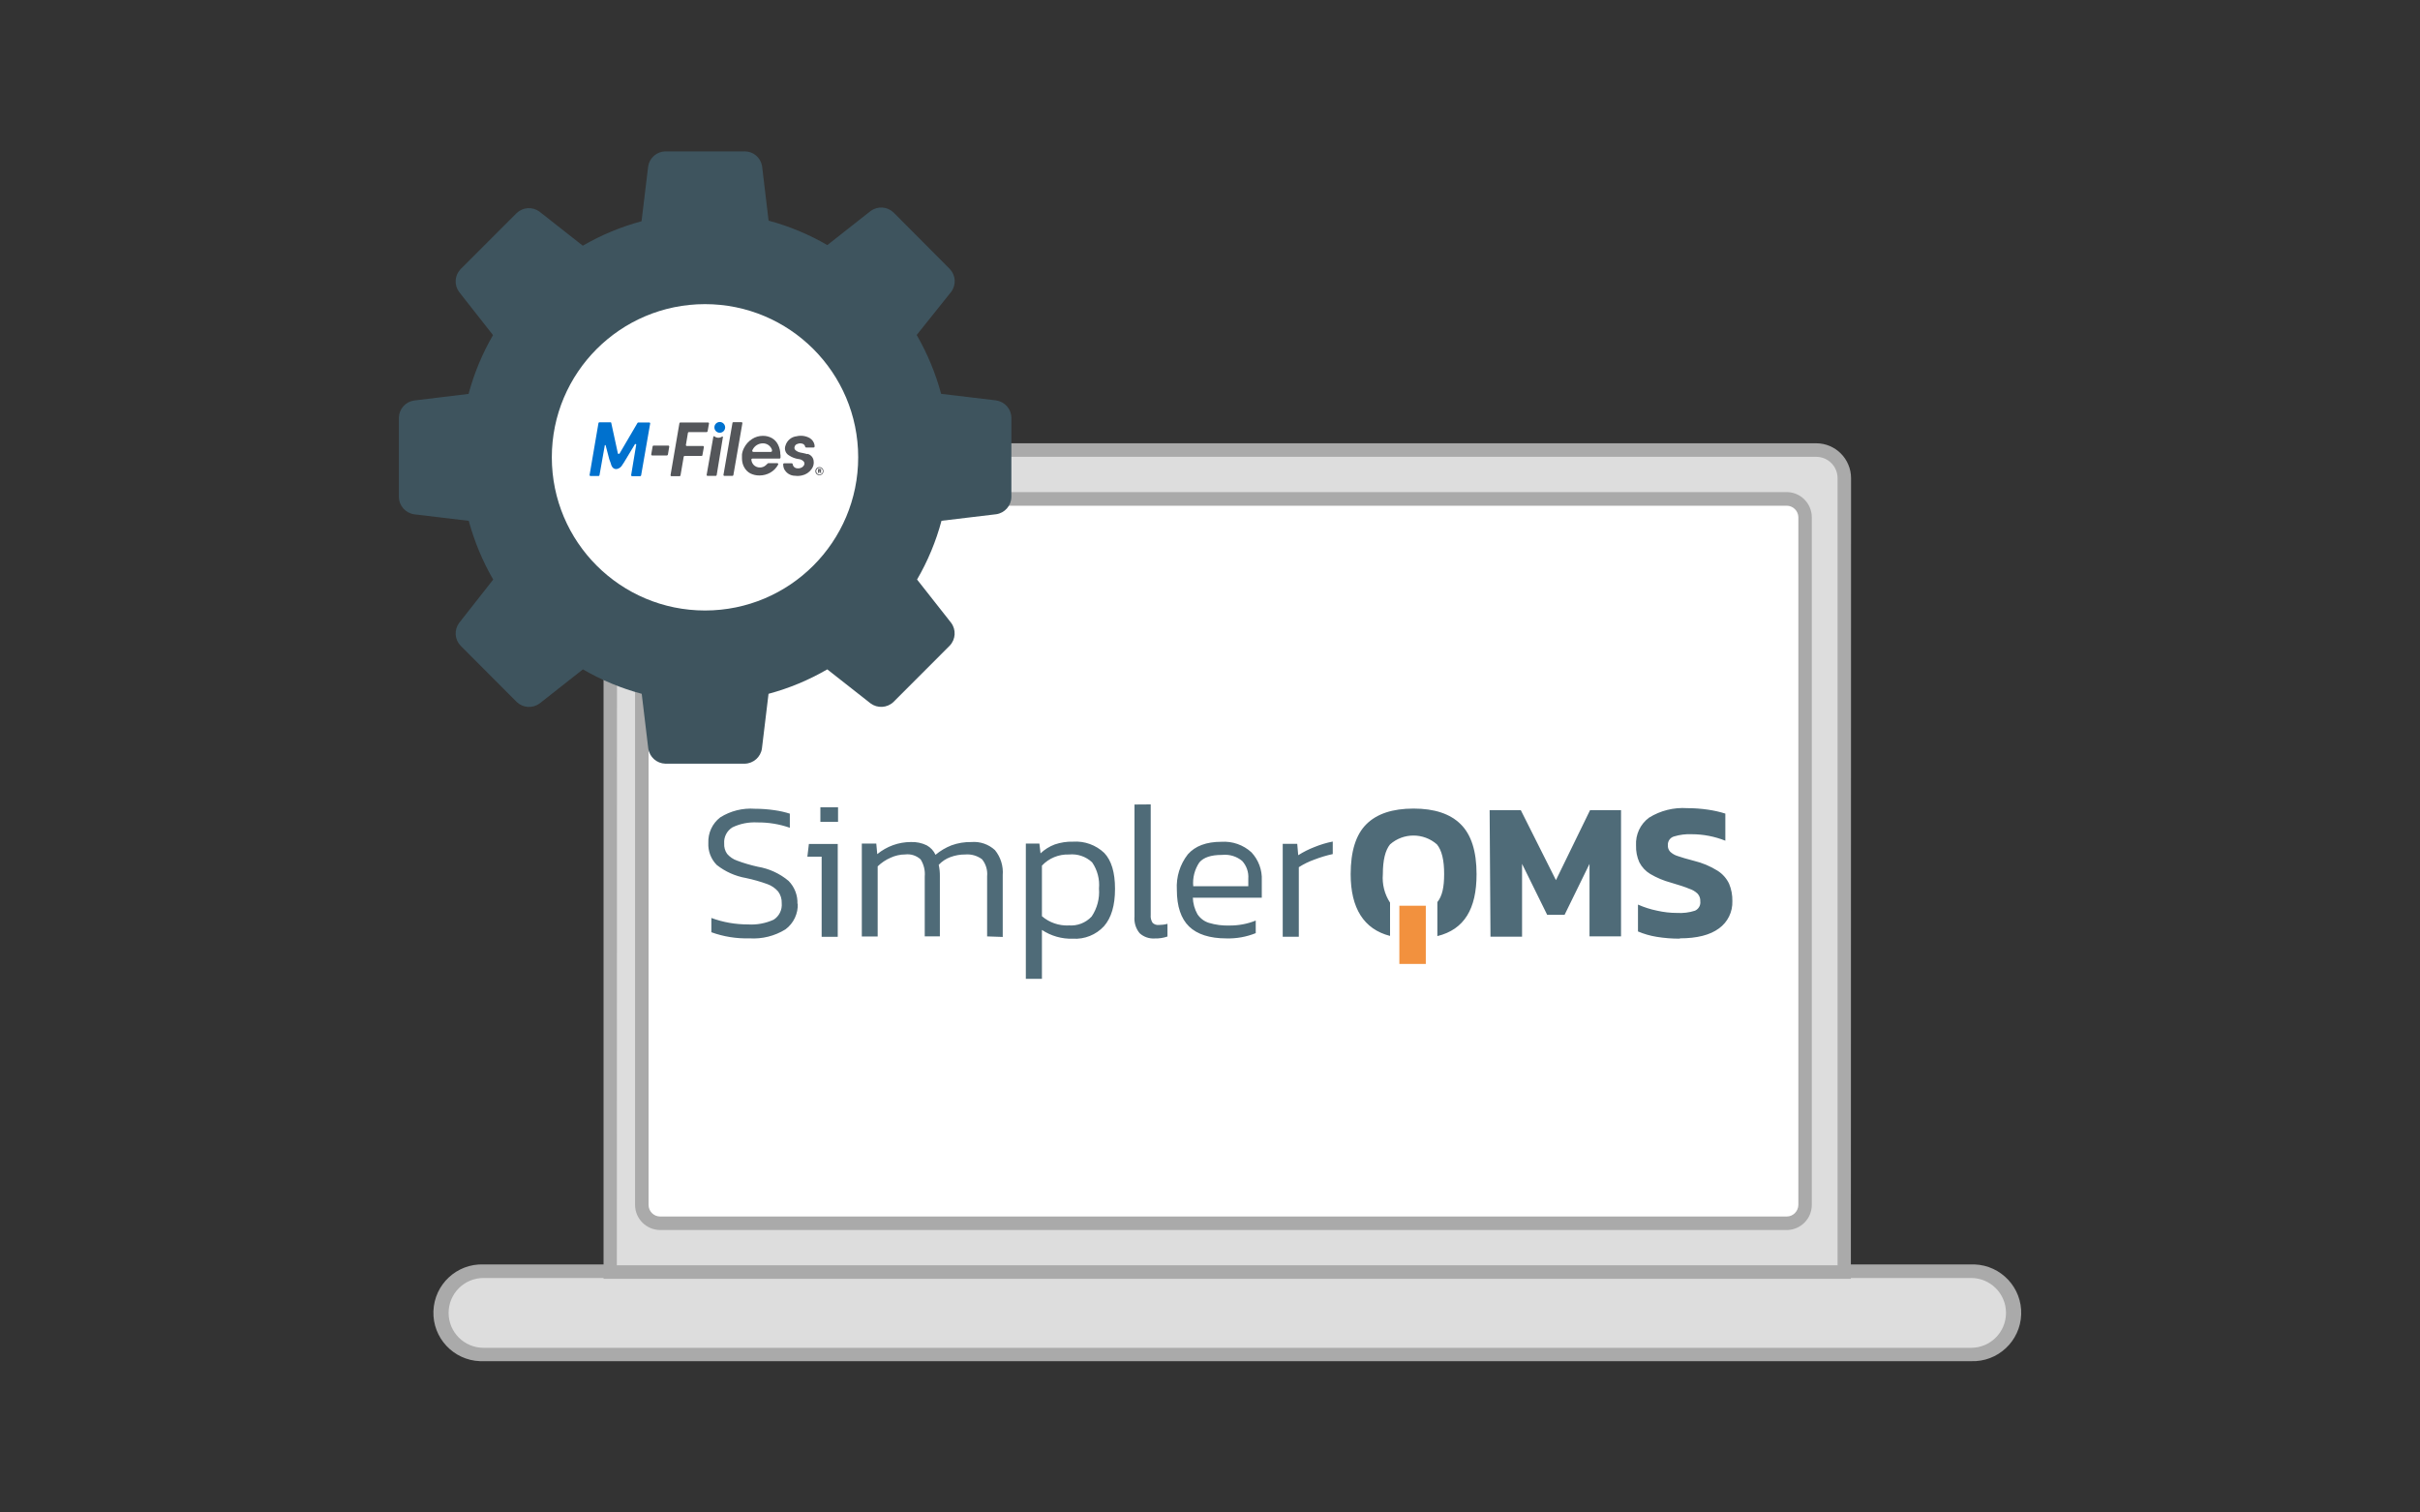 <?xml version="1.0" encoding="UTF-8"?> <svg xmlns="http://www.w3.org/2000/svg" xmlns:xlink="http://www.w3.org/1999/xlink" id="Layer_2" data-name="Layer 2" viewBox="0 0 400 250"><rect x="0" y="0" width="400" height="250" fill="#333333" stroke="none"/><defs><style> .cls-1 { opacity: 0; } .cls-2 { fill: none; } .cls-2, .cls-3, .cls-4, .cls-5, .cls-6, .cls-7, .cls-8, .cls-9, .cls-10 { stroke-width: 0px; } .cls-3 { fill: #0071ce; } .cls-4 { fill: #54565a; } .cls-5 { fill: #ddd; } .cls-6 { fill: #fff; } .cls-11 { clip-path: url(#clippath); } .cls-7 { fill: #f2913e; } .cls-8 { fill: #4f6b78; } .cls-9 { fill: #aaa; } .cls-10 { fill: #3e545e; } </style><clipPath id="clippath"><rect class="cls-2" x="117.08" y="132.94" width="169.2" height="28.83"></rect></clipPath></defs><g id="Layer_1-2" data-name="Layer 1"><g class="cls-1"><rect class="cls-6" width="400" height="250"></rect></g><g><path class="cls-5" d="M79.92,223.88c-3.8.15-7-2.82-7.15-6.62-.15-3.8,2.82-7,6.62-7.15.18,0,.35,0,.53,0h245.88c3.8-.15,7,2.82,7.15,6.62s-2.82,7-6.62,7.15c-.18,0-.35,0-.53,0H79.92Z"></path><path class="cls-9" d="M325.8,211.24c3.18,0,5.76,2.57,5.77,5.75v.02h0c0,3.19-2.58,5.77-5.77,5.77H79.92c-3.19,0-5.77-2.58-5.77-5.77h0c0-3.18,2.57-5.76,5.75-5.77,0,0,.01,0,.02,0h245.88M325.8,209H79.92c-4.42-.16-8.12,3.3-8.28,7.71-.16,4.42,3.3,8.12,7.71,8.28.19,0,.38,0,.57,0h245.88c4.42.16,8.12-3.3,8.28-7.71.16-4.42-3.3-8.12-7.71-8.28-.19,0-.38,0-.57,0Z"></path><path class="cls-5" d="M100.86,210.26V79.03c0-2.56,2.06-4.63,4.62-4.64,0,0,.01,0,.02,0h194.71c2.56,0,4.64,2.07,4.65,4.63h0v131.24H100.86Z"></path><path class="cls-9" d="M305.93,211.37H99.76V79.03c0-3.18,2.58-5.75,5.76-5.76h194.68c3.18,0,5.75,2.58,5.76,5.76l-.03,132.34ZM101.97,209.14h201.76V79.03c0-1.94-1.58-3.52-3.53-3.52H105.52c-1.95,0-3.53,1.58-3.53,3.53l-.03,130.11Z"></path><rect class="cls-6" x="106.08" y="82.44" width="192.28" height="119.75" rx="3.04" ry="3.04"></rect><path class="cls-9" d="M295.31,203.31H109.13c-2.29,0-4.16-1.86-4.16-4.15v-113.66c0-2.3,1.87-4.16,4.16-4.16h186.19c2.29,0,4.15,1.87,4.15,4.16v113.66c0,2.29-1.86,4.15-4.15,4.15ZM109.13,83.59c-1.06,0-1.92.85-1.93,1.91,0,0,0,.01,0,.02v113.63c0,1.07.86,1.93,1.93,1.93h186.19c1.06,0,1.92-.87,1.93-1.93v-113.66c-.02-1.05-.88-1.9-1.93-1.9H109.13Z"></path><rect class="cls-7" x="231.3" y="149.71" width="4.37" height="9.62"></rect><g class="cls-11"><path class="cls-8" d="M277.65,155.1c2.85,0,5.01-.55,6.49-1.65,1.44-1.04,2.26-2.73,2.2-4.51.02-.98-.16-1.96-.54-2.87-.42-.88-1.08-1.63-1.91-2.15-1.2-.75-2.51-1.3-3.88-1.63-1.23-.32-2.13-.59-2.7-.79-.47-.14-.9-.39-1.25-.72-.27-.29-.41-.68-.38-1.08-.04-.66.38-1.26,1.01-1.44.96-.29,1.95-.42,2.95-.37,1.9,0,3.78.37,5.54,1.07v-4.48c-.94-.3-1.9-.51-2.87-.65-1.14-.17-2.29-.25-3.44-.25-2.21-.15-4.42.4-6.3,1.57-1.45,1.07-2.25,2.79-2.15,4.59-.03.96.15,1.92.55,2.8.41.79,1.03,1.46,1.8,1.92,1.07.63,2.22,1.11,3.41,1.43,1.4.41,2.41.74,3.03,1.01.52.16.99.44,1.38.81.32.35.48.81.45,1.28.08.65-.28,1.27-.88,1.54-.96.31-1.97.43-2.98.37-1.1,0-2.2-.13-3.27-.37-1.09-.22-2.15-.56-3.17-1.01v4.44c.99.42,2.03.72,3.09.89,1.28.21,2.57.31,3.87.3M246.37,154.83h5.21v-12.04l4.15,8.42h2.88l4.12-8.42v11.98h5.21v-20.86h-5.12l-5.64,11.57-5.81-11.57h-5.15l.14,20.92ZM237.58,154.73c4.46-1.1,6.48-4.51,6.48-10.23,0-3.78-.87-6.53-2.62-8.26-1.74-1.73-4.34-2.59-7.79-2.59-3.48,0-6.08.86-7.81,2.59-1.73,1.72-2.59,4.48-2.59,8.26,0,5.59,2.16,9.09,6.51,10.2v-5.5c-.91-1.39-1.33-3.05-1.19-4.71,0-2.31.4-3.95,1.19-4.92,2.21-1.95,5.53-1.95,7.75,0,.8.97,1.2,2.61,1.19,4.92,0,2.14-.31,3.62-1.12,4.62M214.41,139.48h-2.39v15.36h2.66v-11.5c.81-.52,1.67-.94,2.58-1.26.98-.38,2-.69,3.03-.91v-2.07c-1.04.2-2.05.51-3.03.91-.94.36-1.83.81-2.68,1.35l-.16-1.88ZM202.1,141.3c1.17-.1,2.32.26,3.22,1.01.72.79,1.09,1.85,1.01,2.92v1.26h-9.1c-.13-1.39.23-2.78,1.01-3.94.7-.83,1.93-1.24,3.71-1.24M197.18,148.38h11.38v-2.88c.08-1.7-.54-3.36-1.7-4.61-1.35-1.24-3.15-1.87-4.98-1.75-2.49,0-4.32.69-5.54,2.07-1.31,1.67-1.95,3.76-1.82,5.87,0,2.74.69,4.77,2.02,6.06s3.41,1.97,6.16,1.97c1.66.05,3.32-.25,4.86-.87v-2.08c-1.38.56-2.86.83-4.34.82-1.15.04-2.3-.11-3.4-.44-.78-.24-1.44-.75-1.89-1.42-.48-.85-.74-1.8-.77-2.77M187.52,132.96v18.53c-.09,1,.21,2,.86,2.77.67.61,1.57.92,2.48.86.72.02,1.43-.09,2.11-.32v-2.1c-.48.13-.97.19-1.46.19-.38.03-.75-.1-1.01-.37-.24-.39-.35-.85-.3-1.31v-18.25l-2.67.02ZM176.62,152.97c-1.61.06-3.18-.48-4.4-1.53v-8.36c1.15-1.23,2.78-1.9,4.47-1.84,1.41-.14,2.8.33,3.83,1.3.87,1.27,1.27,2.8,1.13,4.33.13,1.63-.3,3.26-1.21,4.62-.98,1.05-2.38,1.59-3.81,1.47M184.3,146.9c0-2.69-.59-4.67-1.78-5.92-1.38-1.31-3.25-1.99-5.15-1.86-1.03-.03-2.06.13-3.03.46-.88.33-1.68.83-2.35,1.47l-.19-1.62h-2.24v22.36h2.66v-8.08c1.51,1,3.3,1.51,5.11,1.45,1.94.12,3.83-.64,5.15-2.07,1.21-1.38,1.82-3.43,1.82-6.15M165.74,154.85v-10.2c.12-1.49-.34-2.97-1.28-4.13-1.05-.97-2.47-1.46-3.9-1.34-1.13-.02-2.24.16-3.3.55-.95.37-1.84.9-2.63,1.56-.3-.67-.82-1.22-1.46-1.57-.81-.39-1.71-.58-2.62-.54-2.02,0-3.98.71-5.55,2l-.16-1.75h-2.39v15.36h2.62v-11.59c.62-.6,1.35-1.09,2.14-1.43.76-.35,1.59-.54,2.43-.54.92-.11,1.84.19,2.53.82.53.85.77,1.84.68,2.84v9.88h2.5v-9.94c.01-.63-.05-1.26-.19-1.88.53-.57,1.19-1.01,1.93-1.28.78-.29,1.61-.44,2.44-.43.99-.09,1.99.19,2.79.79.64.79.94,1.8.84,2.81v9.94l2.6.09ZM138.47,139.5h-4.77l-.25,2.1h2.36v13.25h2.66v-15.36ZM131.81,149.41c.06-1.41-.47-2.79-1.46-3.8-1.46-1.23-3.23-2.04-5.11-2.35-1.16-.26-2.31-.59-3.42-1.01-.64-.22-1.2-.61-1.64-1.12-.35-.5-.52-1.11-.48-1.72-.08-1.07.45-2.1,1.37-2.66,1.29-.62,2.71-.89,4.13-.81,1.82-.02,3.63.28,5.35.88v-2.33c-.82-.26-1.66-.45-2.52-.57-1.08-.16-2.16-.24-3.25-.24-2.02-.15-4.03.35-5.74,1.43-1.3,1-2.03,2.58-1.96,4.22-.07,1.35.44,2.68,1.39,3.64,1.41,1.11,3.07,1.85,4.83,2.16,1.2.25,2.39.59,3.55,1.01.69.25,1.3.67,1.78,1.23.4.56.61,1.23.58,1.92.1,1.09-.42,2.15-1.34,2.73-1.33.6-2.78.87-4.23.78-2.07,0-4.12-.35-6.06-1.07v2.36c2.01.73,4.14,1.07,6.28,1.01,2.1.14,4.19-.38,5.98-1.49,1.34-1,2.1-2.61,2.02-4.28"></path></g><rect class="cls-8" x="135.6" y="133.44" width="2.92" height="2.4"></rect><rect class="cls-6" x="89.63" y="47.57" width="55.71" height="55.71"></rect><path class="cls-10" d="M164.65,66.18l-9.09-1.08c-.92-3.41-2.28-6.68-4.04-9.73l5.7-7.13c.86-1.15.76-2.74-.23-3.78l-9.31-9.35c-1.04-.99-2.63-1.08-3.78-.23l-7.15,5.63c-3.04-1.77-6.31-3.13-9.71-4.04l-1.08-9.03c-.24-1.4-1.45-2.42-2.87-2.42h-13.13c-1.43.04-2.63,1.1-2.83,2.52l-1.09,9.03c-3.4.92-6.66,2.27-9.71,4.04l-7.15-5.62c-1.15-.86-2.74-.76-3.78.23l-9.31,9.31c-.95,1.03-1.04,2.59-.21,3.72l5.61,7.14c-1.77,3.05-3.13,6.32-4.04,9.72l-9,1.09c-1.42.2-2.49,1.4-2.52,2.84v13.13c.03,1.43,1.1,2.63,2.52,2.84l9.03,1.08c.92,3.4,2.28,6.66,4.04,9.71l-5.62,7.15c-.86,1.15-.76,2.74.23,3.78l9.29,9.31c1.04.99,2.63,1.08,3.78.23l7.15-5.63c3.05,1.77,6.31,3.13,9.72,4.04l1.08,9.03c.2,1.42,1.4,2.48,2.83,2.52h13.13c1.43-.04,2.63-1.1,2.83-2.52l1.09-9.03c3.4-.91,6.66-2.27,9.71-4.04l7.15,5.62c1.15.85,2.74.76,3.78-.22l9.31-9.32c.99-1.04,1.09-2.64.22-3.79l-5.62-7.14c1.77-3.04,3.13-6.31,4.04-9.71l9.03-1.08c1.42-.2,2.48-1.4,2.52-2.83v-13.13c-.02-1.44-1.09-2.65-2.52-2.85ZM116.54,100.91c-13.98,0-25.32-11.32-25.33-25.31,0-13.98,11.32-25.32,25.31-25.33,13.98,0,25.32,11.32,25.33,25.31h0c0,13.99-11.33,25.32-25.31,25.33Z"></path><path class="cls-4" d="M136.11,77.88c0,.37-.3.67-.67.67s-.67-.3-.67-.67c0-.37.3-.67.67-.67,0,0,0,0,.01,0,.36,0,.66.29.66.66,0,0,0,0,0,.01M134.91,77.88c0,.3.24.55.55.56.3,0,.55-.25.55-.56,0-.3-.24-.55-.55-.55s-.55.24-.55.55M135.74,77.74c0,.07-.04.13-.1.15,0,0,.07.06.09.13v.15h-.18v-.1c0-.11-.08-.11-.13-.11h0v.21h-.21v-.65h.26c.13,0,.27,0,.27.18M135.4,77.71v.11h.08c.06,0,.09-.02.09-.06,0-.06,0,0-.09,0l-.08-.05Z"></path><path class="cls-3" d="M119.86,70.64c0,.49-.4.89-.89.89s-.89-.4-.89-.89.4-.89.89-.89h0c.49,0,.88.4.89.89"></path><path class="cls-4" d="M110.25,75.27c.08,0,.14-.06.15-.13l.22-1.32h0c0-.09-.07-.17-.16-.17h-2.44c-.08,0-.14.06-.15.14h0l-.23,1.33h0c0,.09.07.16.16.16h2.45Z"></path><path class="cls-4" d="M121.06,78.66h0c.08,0,.14-.06.16-.13l1.49-8.59h0c0-.09-.07-.16-.16-.16h-1.33c-.08,0-.15.05-.15.13,0,0,0,0,0,0l-1.49,8.59h0c0,.09.07.16.16.16h1.32Z"></path><path class="cls-4" d="M133.42,75.06c-.22-.08-.47-.12-.72-.18l-.35-.07c-.3-.05-.59-.18-.83-.37-.19-.14-.27-.4-.17-.63.06-.21.24-.38.45-.43.3-.13.64-.13.94,0,.18.09.31.26.34.45h0c.02.07.08.13.15.14h1.25c.08,0,.16-.06.16-.14,0,0,0,0,0-.01,0-.08,0-.16,0-.24-.08-.49-.38-.91-.8-1.17-.66-.37-1.44-.48-2.17-.3-.87.09-1.59.7-1.84,1.54-.24.62.02,1.32.61,1.64.47.31,1,.51,1.56.59.29.02.56.14.77.33.17.14.24.38.16.6-.09.22-.27.4-.5.5-.27.12-.58.14-.87.06-.3-.09-.51-.36-.54-.67-.01-.07-.08-.13-.15-.12h-1.26c-.09,0-.16.07-.16.16h0c0,.25.04.49.13.72.33.72,1.05,1.18,1.84,1.18.38.05.77.03,1.15-.06.62-.13,1.17-.49,1.55-1.01.32-.41.45-.93.36-1.44-.08-.54-.48-.98-1.01-1.11"></path><path class="cls-4" d="M116.11,75.19l.24-1.31h0c0-.08-.06-.16-.14-.16,0,0-.01,0-.02,0h-2.66c-.09,0-.16-.07-.16-.16h0s.34-2.02.34-2.02h0c.01-.07.08-.12.15-.12h2.94c.08,0,.14-.06.16-.13l.23-1.3h0c0-.09-.07-.16-.16-.16h-4.58c-.08,0-.14.06-.15.13l-1.47,8.59h0c0,.09.07.16.16.16h1.33c.08,0,.15-.05.16-.13l.53-3.09c.01-.07.08-.13.15-.13h2.76c.07.02.15-.02.18-.09,0,0,0-.01,0-.02"></path><path class="cls-3" d="M100.93,76.52c.13.58.42,1.07,1.01,1.01.41-.08.75-.34.94-.71l.26-.39,1.82-3.03s.06-.01.09,0c0,0,.11,0,.11.09l-.84,5.05h0c0,.09.07.17.16.17h1.33c.08,0,.14-.06.16-.13l1.5-8.59h0c0-.09-.07-.16-.16-.16h-1.8c-.06,0-.11.03-.14.08l-2.96,5.05h0s-.09.07-.14.07c-.08,0-.15-.05-.15-.13,0,0,0,0,0,0h0l-1.08-4.97c0-.08-.07-.14-.15-.13,0,0,0,0,0,0h-1.82c-.08,0-.14.06-.15.13h0l-1.47,8.59h0c0,.09.07.16.16.16h1.32c.08,0,.15-.05.16-.13l.87-4.9s0-.04,0-.06c.04-.04.1-.04.14,0h0l.6,2.3.23.63Z"></path><path class="cls-4" d="M127.6,74.59c-.06.1-.18.11-.3.11h-2.66c-.1,0-.22,0-.28-.09s0-.22.06-.32c.32-.61.95-1,1.65-1.01.67-.02,1.27.39,1.51,1.01.04.1.04.22,0,.32M128.98,75.14c.01-.56-.12-1.12-.37-1.62-.22-.46-.57-.84-1.01-1.1-.46-.26-.99-.39-1.52-.38-.63,0-1.25.18-1.78.53-.56.36-1.01.86-1.31,1.45-.18.34-.3.71-.35,1.09h0c-.01.19-.01.37,0,.56v.1h0c0,.52.12,1.03.37,1.47.23.43.58.78,1.01,1.01.47.23.99.35,1.52.34.63,0,1.24-.16,1.79-.47.55-.32,1-.78,1.3-1.34h0s0-.04,0-.06c0-.09-.07-.17-.16-.17h-1.46s-.09.02-.12.06h0c-.1.11-.21.21-.32.3-.26.23-.6.36-.95.36-.4.01-.79-.15-1.06-.44-.22-.24-.35-.55-.37-.88,0-.09.08-.15.16-.15h4.51c.08,0,.14-.06.15-.14.01-.17.01-.35,0-.53h0"></path><path class="cls-4" d="M119.5,72.25c0-.09-.09-.12-.16-.08h0c-.39.27-.92.24-1.28-.06h0s-.1-.02-.13.02c0,.01-.01.03-.02.05l-1.11,6.32h0c0,.09.07.16.16.16h1.34c.08,0,.15-.05.16-.13l1.03-6.28Z"></path></g></g></svg> 